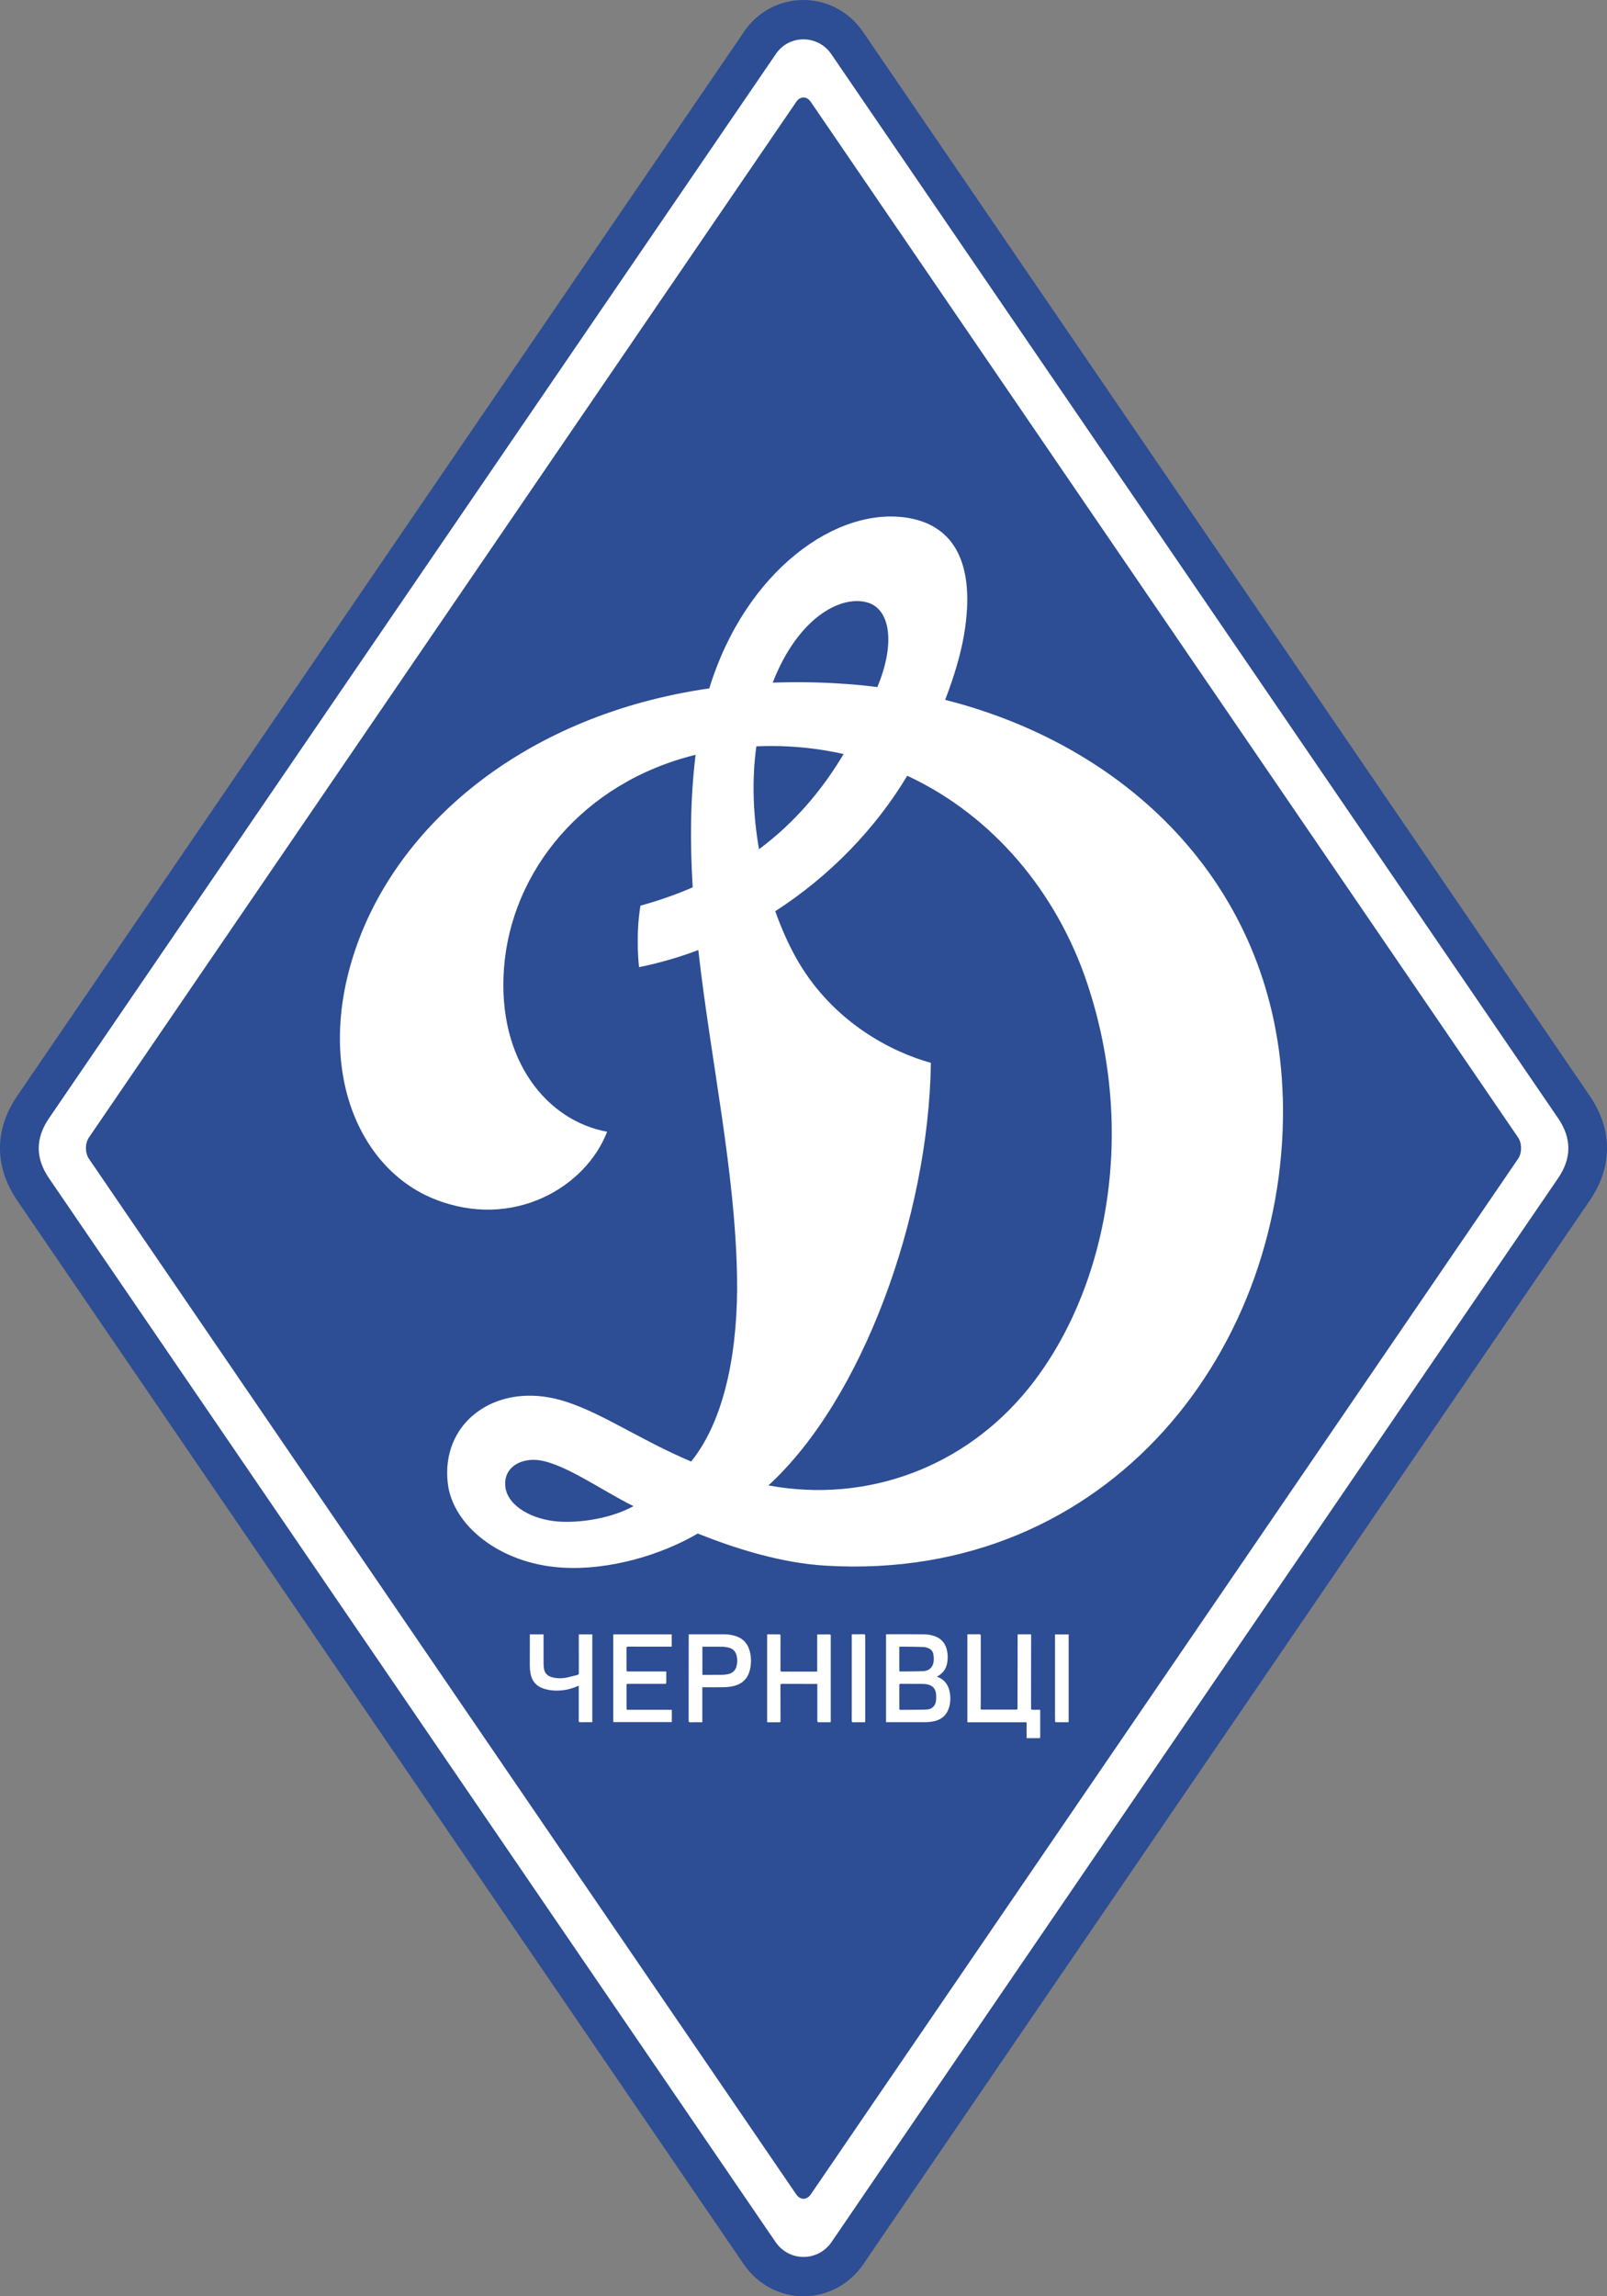 <svg width="140" height="200" viewBox="0 0 140 200" fill="none" xmlns="http://www.w3.org/2000/svg">
<rect x="0" y="0" width="140" height="200" fill="#808080" stroke="none"/>
<path fill-rule="evenodd" clip-rule="evenodd" d="M70.004 200C67.935 200 65.991 198.963 64.804 197.226C54.257 181.786 6.883 112.436 1.51 104.577C-0.503 101.631 -0.503 98.388 1.507 95.442L18.424 70.678C36.417 44.342 64.106 3.808 64.845 2.727C66.009 1.021 67.932 0 69.985 0C72.047 0 73.985 1.027 75.165 2.746C76.02 3.992 136.988 93.226 138.497 95.446C140.504 98.391 140.5 101.634 138.491 104.573L136.093 108.08C92.136 172.417 78.716 192.068 75.197 197.226C74.013 198.963 72.069 200 69.997 200H70.004Z" fill="#2D4D94"/>
<path fill-rule="evenodd" clip-rule="evenodd" d="M135.742 102.614C134.606 104.279 81.085 182.604 72.448 195.27C71.265 197.004 68.752 197.014 67.559 195.267C59.273 183.137 9.883 110.838 4.265 102.617C3.078 100.88 3.075 99.146 4.265 97.402C7.92 92.053 66.516 6.278 67.603 4.686C68.758 2.996 71.252 3.009 72.42 4.711C73.591 6.417 134.525 95.604 135.745 97.402C136.932 99.146 136.929 100.88 135.742 102.614ZM70.634 191.126C70.286 191.637 69.718 191.637 69.367 191.126L7.747 100.927C7.399 100.417 7.399 99.583 7.747 99.073L69.367 8.874C69.715 8.364 70.286 8.364 70.634 8.874L132.254 99.073C132.602 99.583 132.602 100.417 132.254 100.927L70.634 191.126Z" fill="white"/>
<path fill-rule="evenodd" clip-rule="evenodd" d="M111.749 95.509C111.228 77.682 98.795 65.13 82.34 60.955C83.091 59.014 83.703 56.998 83.999 55.216C84.992 49.192 83.188 45.835 79.203 45.125C72.945 44.009 64.95 49.693 61.791 59.956C45.958 62.242 34.979 71.509 31.121 82.235C27.323 92.798 31.118 101.733 37.814 104.424C44.666 107.179 51.023 103.423 52.893 98.572C47.709 97.63 43.299 92.412 43.908 84.318C44.538 75.91 50.772 68.152 60.599 65.742C60.13 69.572 60.111 73.427 60.347 77.286C58.947 77.894 57.434 78.43 55.794 78.883C55.344 81.588 55.673 84.238 55.673 84.238C57.446 83.877 59.173 83.376 60.835 82.748C61.928 92.434 64.068 102.069 64.211 111.301C64.301 116.982 63.357 123.403 60.211 127.296C55.123 125.14 51.48 122.359 47.812 121.71C42.653 120.796 38.429 124.179 39.01 129.189C39.432 132.854 43.532 136.179 48.896 136.531C53.123 136.807 57.682 135.39 60.788 133.567C63.953 134.835 67.966 136.129 71.923 136.366C96.72 137.85 112.392 117.227 111.756 95.509H111.749ZM75.507 52.458C77.563 52.997 78.029 56.015 76.433 59.842C75.566 59.731 74.69 59.642 73.805 59.579C71.575 59.414 69.41 59.379 67.317 59.458C69.528 53.783 73.218 51.856 75.507 52.458ZM65.897 65.003C66.845 64.965 67.814 64.965 68.808 65.022C70.426 65.111 71.988 65.336 73.494 65.675C71.687 68.703 69.336 71.572 66.124 73.966C65.618 71.062 65.478 67.974 65.894 65.003H65.897ZM48.669 132.524C46.355 132.365 44.271 131.176 44.035 129.569C43.812 128.054 45.001 127.121 46.551 127.15C48.818 127.194 52.378 129.807 55.192 131.183C53.232 132.248 50.592 132.654 48.666 132.524H48.669ZM89.521 121.022C84.045 127.749 75.588 130.967 66.944 129.376C75.113 121.9 80.908 105.984 81.098 92.57C77.572 91.6 72.64 88.994 69.578 83.817C68.832 82.558 68.137 81.046 67.54 79.365C72.358 76.261 76.321 72.102 79.038 67.565C86.552 71.062 92.061 77.761 94.686 85.554C99.202 98.965 96.273 112.731 89.524 121.022H89.521Z" fill="white"/>
<path d="M78.361 143.421C78.355 143.452 78.349 143.468 78.349 143.484C78.349 144.153 78.349 144.825 78.349 145.494C78.349 145.57 78.383 145.583 78.445 145.583C79.1 145.573 79.759 145.58 80.411 145.554C80.927 145.535 81.262 145.237 81.334 144.739C81.365 144.533 81.349 144.315 81.318 144.105C81.281 143.858 81.135 143.665 80.905 143.566C80.759 143.503 80.597 143.455 80.442 143.449C79.896 143.427 79.349 143.427 78.802 143.421C78.656 143.421 78.513 143.421 78.358 143.421H78.361ZM79.526 146.661C79.172 146.661 78.818 146.664 78.464 146.661C78.371 146.661 78.346 146.689 78.349 146.781C78.352 147.46 78.355 148.138 78.352 148.82C78.352 148.902 78.38 148.924 78.454 148.924C78.715 148.921 78.979 148.924 79.24 148.921C79.731 148.915 80.225 148.918 80.716 148.899C81.178 148.88 81.483 148.601 81.542 148.141C81.567 147.951 81.567 147.758 81.551 147.564C81.514 147.158 81.315 146.864 80.921 146.74C80.781 146.696 80.629 146.673 80.483 146.667C80.166 146.658 79.846 146.664 79.529 146.664L79.526 146.661ZM77.19 142.339H77.324C78.386 142.339 79.451 142.33 80.514 142.346C80.796 142.349 81.085 142.397 81.355 142.482C82.079 142.71 82.452 143.24 82.542 143.994C82.576 144.296 82.567 144.594 82.508 144.885C82.402 145.396 82.116 145.773 81.622 146.03C81.657 146.042 81.675 146.049 81.691 146.058C82.321 146.302 82.644 146.797 82.753 147.45C82.824 147.885 82.806 148.316 82.675 148.737C82.467 149.406 82.001 149.787 81.34 149.923C81.098 149.974 80.846 149.996 80.597 149.996C79.514 150.002 78.43 149.999 77.346 149.999H77.19V142.339Z" fill="white"/>
<path d="M90.623 148.921V149.314C90.623 149.952 90.623 150.592 90.623 151.229C90.623 151.391 90.62 151.391 90.462 151.391C90.123 151.391 89.788 151.391 89.437 151.391V150.006H84.275V142.346C84.312 142.346 84.356 142.339 84.399 142.339C84.697 142.339 84.996 142.346 85.294 142.336C85.409 142.333 85.443 142.365 85.443 142.485C85.44 144.391 85.443 146.299 85.443 148.205C85.443 148.405 85.44 148.604 85.433 148.807C85.43 148.877 85.452 148.899 85.52 148.899C86.533 148.899 87.542 148.896 88.555 148.899C88.651 148.899 88.642 148.845 88.642 148.782C88.645 147.612 88.648 146.442 88.651 145.272C88.651 144.334 88.651 143.398 88.654 142.46C88.654 142.425 88.657 142.39 88.66 142.346H89.819C89.822 142.371 89.831 142.397 89.831 142.425C89.831 144.54 89.831 146.658 89.825 148.772C89.825 148.896 89.862 148.928 89.977 148.921C90.189 148.915 90.403 148.918 90.626 148.918L90.623 148.921Z" fill="white"/>
<path d="M72.374 150.002H71.936C71.737 150.002 71.541 149.996 71.342 150.005C71.224 150.012 71.203 149.964 71.203 149.86C71.206 148.87 71.203 147.878 71.203 146.889C71.203 146.819 71.203 146.753 71.203 146.673C71.153 146.67 71.116 146.667 71.075 146.667C70.091 146.667 69.109 146.667 68.125 146.664C68.013 146.664 67.991 146.699 67.991 146.803C67.997 147.831 67.997 148.858 67.997 149.885C67.997 149.952 67.997 150.009 67.907 150.005C67.553 150.002 67.199 150.005 66.833 150.005V142.346H67.451C67.591 142.346 67.733 142.352 67.873 142.346C67.966 142.343 67.997 142.371 67.997 142.469C67.994 143.468 67.997 144.467 67.994 145.465C67.994 145.564 68.022 145.592 68.115 145.592C69.115 145.589 70.116 145.592 71.113 145.592C71.137 145.592 71.159 145.589 71.193 145.586V142.358C71.243 142.355 71.28 142.352 71.321 142.352C71.628 142.352 71.933 142.355 72.24 142.349C72.349 142.346 72.374 142.381 72.374 142.485C72.371 144.562 72.371 146.635 72.374 148.709C72.374 149.099 72.374 149.485 72.374 149.875C72.374 149.913 72.371 149.955 72.367 150.012L72.374 150.002Z" fill="white"/>
<path d="M53.415 142.349H58.521V143.421H58.394C57.167 143.421 55.943 143.421 54.719 143.417C54.605 143.417 54.58 143.449 54.58 143.56C54.583 144.191 54.583 144.822 54.58 145.45C54.58 145.554 54.611 145.58 54.71 145.58C55.772 145.577 56.838 145.58 57.903 145.58C57.947 145.58 57.99 145.58 58.046 145.58C58.046 145.637 58.046 145.678 58.046 145.722C58.046 145.989 58.04 146.255 58.046 146.518C58.049 146.626 58.021 146.661 57.912 146.661C56.996 146.658 56.083 146.658 55.167 146.658C55.015 146.658 54.859 146.664 54.707 146.658C54.611 146.654 54.583 146.683 54.583 146.781C54.586 147.457 54.586 148.132 54.583 148.807C54.583 148.902 54.62 148.921 54.704 148.921C55.403 148.918 56.099 148.918 56.794 148.918C57.335 148.918 57.875 148.921 58.416 148.921C58.45 148.921 58.487 148.925 58.53 148.925V149.99H53.424V142.346L53.415 142.349Z" fill="white"/>
<path d="M61.192 145.874C61.22 145.874 61.239 145.878 61.261 145.878C61.816 145.878 62.372 145.878 62.928 145.871C63.081 145.871 63.233 145.852 63.385 145.824C63.761 145.751 64.037 145.551 64.152 145.167C64.242 144.869 64.248 144.565 64.186 144.258C64.105 143.852 63.866 143.595 63.472 143.5C63.292 143.459 63.105 143.43 62.922 143.427C62.366 143.417 61.81 143.424 61.254 143.424C61.236 143.424 61.217 143.427 61.192 143.427V145.871V145.874ZM61.186 146.959V150.002H61.006C60.717 150.002 60.425 149.999 60.136 150.006C60.031 150.009 59.996 149.98 59.996 149.869C59.999 149.359 59.99 148.848 59.993 148.335C59.993 146.372 59.996 144.407 59.999 142.444C59.999 142.416 60.003 142.387 60.003 142.343H60.133C61.133 142.343 62.13 142.339 63.13 142.343C63.5 142.346 63.86 142.412 64.208 142.539C64.829 142.767 65.177 143.243 65.332 143.868C65.46 144.388 65.457 144.923 65.329 145.446C65.143 146.217 64.646 146.68 63.894 146.854C63.627 146.914 63.344 146.946 63.068 146.952C62.487 146.968 61.907 146.956 61.326 146.956H61.183L61.186 146.959Z" fill="white"/>
<path d="M46.175 142.349H47.355V142.485C47.355 143.281 47.355 144.074 47.355 144.866C47.355 145.006 47.365 145.145 47.383 145.282C47.43 145.697 47.663 145.957 48.054 146.071C48.449 146.185 48.852 146.201 49.253 146.135C49.607 146.074 49.955 145.963 50.306 145.881C50.408 145.859 50.427 145.802 50.427 145.707C50.424 144.613 50.424 143.522 50.424 142.428C50.424 142.406 50.427 142.381 50.427 142.349H51.601V149.999H51.328C51.067 149.999 50.803 149.993 50.542 150.002C50.446 150.006 50.418 149.974 50.418 149.876C50.418 148.899 50.418 147.919 50.418 146.943C50.418 146.911 50.418 146.88 50.418 146.826C50.365 146.842 50.325 146.851 50.287 146.87C49.685 147.14 49.051 147.263 48.396 147.247C48.032 147.238 47.675 147.184 47.327 147.063C46.697 146.845 46.327 146.401 46.215 145.735C46.178 145.519 46.156 145.298 46.156 145.079C46.153 144.191 46.156 143.303 46.16 142.416C46.16 142.397 46.163 142.374 46.166 142.346L46.175 142.349Z" fill="white"/>
<path d="M93.096 150.002C92.729 150.002 92.369 150.002 92.012 150.002C91.934 150.002 91.918 149.967 91.918 149.898C91.918 149.676 91.912 149.457 91.912 149.235C91.912 147.238 91.912 145.24 91.912 143.246V142.352H93.099V150.002H93.096Z" fill="white"/>
<path d="M75.371 149.996C75.318 149.999 75.277 150.002 75.234 150.002C74.936 150.002 74.638 149.996 74.339 150.006C74.221 150.009 74.197 149.964 74.2 149.857C74.206 149.568 74.203 149.276 74.203 148.985C74.203 146.807 74.203 144.632 74.203 142.454C74.203 142.422 74.206 142.39 74.206 142.349C74.246 142.346 74.28 142.339 74.314 142.339C74.625 142.339 74.936 142.343 75.246 142.336C75.355 142.333 75.38 142.368 75.38 142.476C75.377 144.648 75.38 146.819 75.38 148.994C75.38 149.286 75.38 149.574 75.38 149.866C75.38 149.904 75.377 149.945 75.374 149.996H75.371Z" fill="white"/>
</svg>
